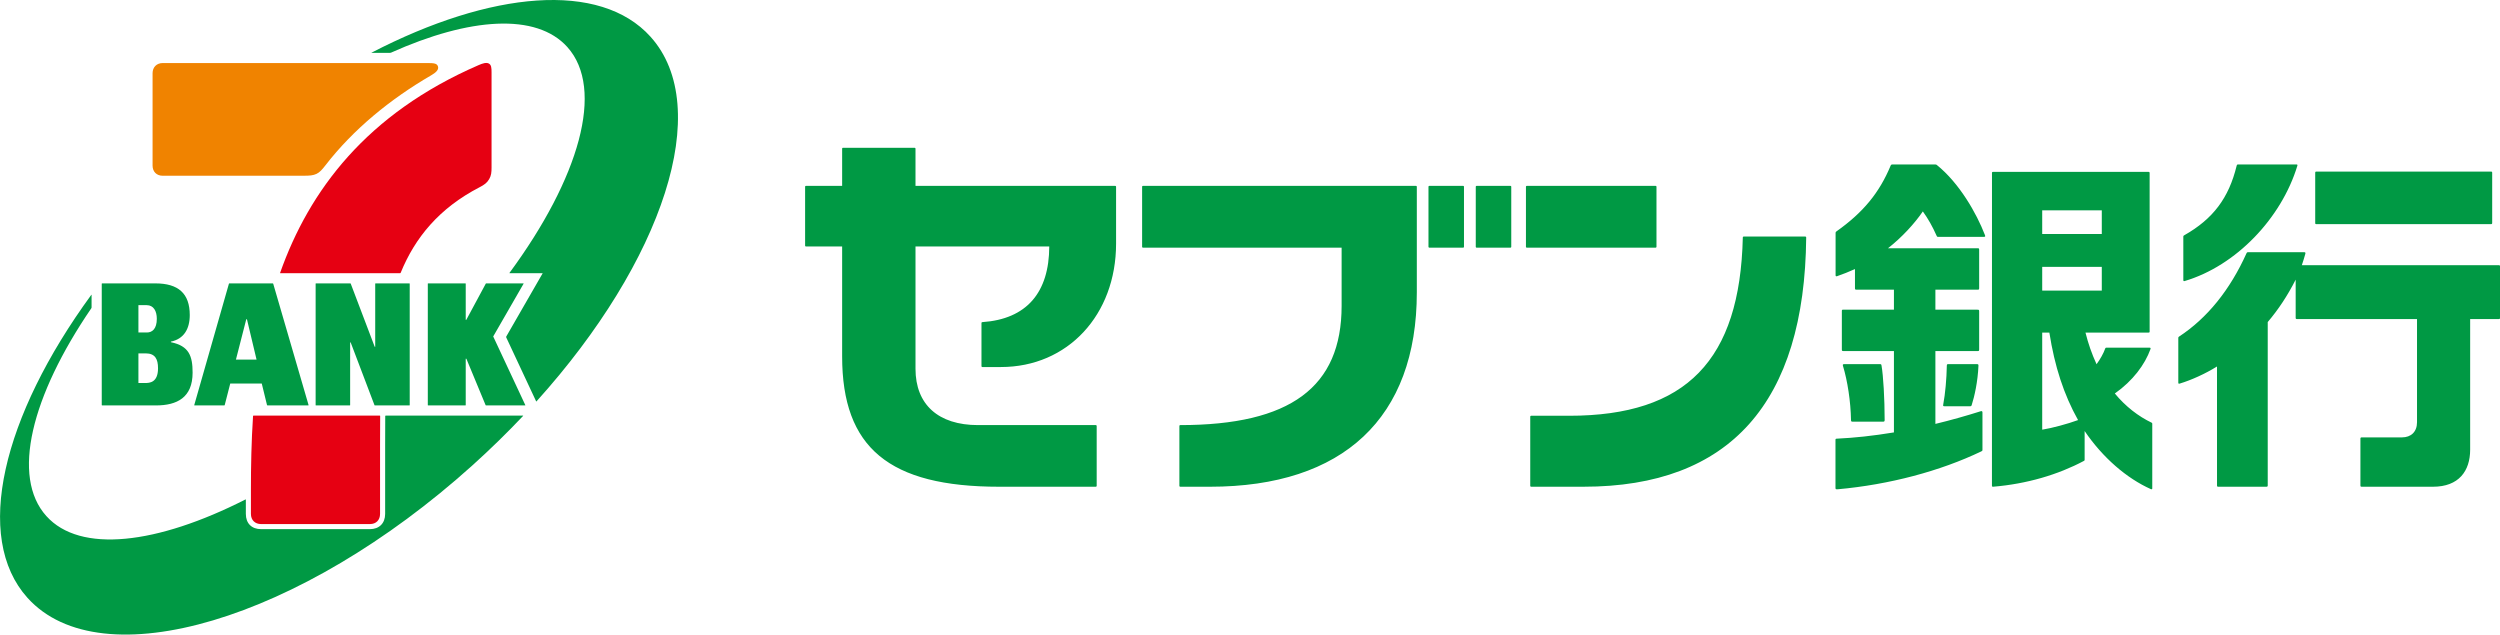<?xml version="1.0" encoding="UTF-8"?><svg id="b" xmlns="http://www.w3.org/2000/svg" viewBox="0 0 253.34 64.305"><g id="c"><g><polygon points="253.337 64.305 126.669 64.305 0 64.305 0 32.153 0 0 126.669 0 253.337 0 253.337 32.153 253.337 64.305" fill="none"/><g><g><polygon points="68.705 64.305 34.354 64.305 .004 64.305 .004 32.153 .004 0 34.354 0 68.705 0 68.705 32.153 68.705 64.305" fill="none"/><g><path d="m39.625,5.335c7.969-3.573,14.73-4.051,17.863-.572,3.834,4.258,1.204,13.3-5.852,22.881-.021.028-.017.043.015.043h3.343l-3.689,6.41c-.016.028-.021.061-.004.098l3.028,6.472c.01.021.022.024.037.007,12.827-14.231,18.021-29.771,11.559-36.949-5.111-5.677-16.192-4.648-28.269,1.609-.026.014-.01.024.004.024h1.859c.036,0,.071-.008.106-.024Zm-.587,36.828c-.009.986-.009,1.973-.009,2.953v6.959c0,.964-.611,1.546-1.546,1.546h-11.024c-.948,0-1.546-.575-1.546-1.546v-1.43c0-.034-.014-.044-.043-.029-8.957,4.552-16.741,5.491-20.173,1.679-3.59-3.987-1.514-12.166,4.555-21.055.021-.03.028-.058.028-.103v-1.257c0-.016-.015-.018-.024-.007C.254,42.193-2.741,54.444,2.784,60.58c7.463,8.288,27.649,2.281,45.085-13.418,1.816-1.636,3.531-3.313,5.138-5.013.023-.024.014-.033-.017-.033h-13.899c-.032,0-.052.013-.052.048Zm-11.349-13.403l3.576,12.273c.01.033,0,.05-.03.05h-4.116c-.034,0-.055-.011-.064-.045l-.529-2.171h-3.195l-.557,2.171c-.009.034-.027.045-.056.045h-3.003c-.027,0-.04-.008-.028-.047l3.509-12.282c.007-.024.022-.037.054-.037h4.381c.027,0,.05.017.058.044Zm-1.692,7.678l-.973-4.085h-.069l-1.047,4.085h2.089Zm-8.679-1.76v-.061c1.309-.27,1.911-1.276,1.911-2.69,0-2.2-1.17-3.21-3.485-3.21h-5.395c-.023,0-.039.021-.039.04v12.279c0,.033.017.047.049.047h5.447c2.134,0,3.711-.8,3.711-3.317,0-1.684-.354-2.711-2.199-3.089Zm-3.292-3.755h.838c.705,0,1.026.607,1.026,1.381,0,1.027-.469,1.389-1.004,1.389h-.86v-2.77Zm.686,7.887h-.686v-3.001h.741c.949,0,1.246.574,1.246,1.511,0,1.477-.894,1.491-1.301,1.491Zm38.346-10.062c.007-.013-.003-.031-.019-.031h-3.768c-.02,0-.036.01-.046.027l-1.974,3.667h-.057v-3.66c0-.019-.009-.035-.034-.035h-3.774c-.024,0-.035.016-.035.035v12.298c0,.026.016.033.035.033h3.774c.019,0,.034-.009.034-.033v-4.698h.065l1.948,4.7c.007.02.026.031.047.031h3.961c.017,0,.028-.011.019-.029l-3.255-6.959,3.079-5.347Zm-15.002-.031c-.019,0-.034.016-.034.035v6.389h-.052l-2.426-6.39c-.007-.02-.02-.033-.048-.033h-3.477c-.024,0-.035.006-.035.035v12.298c0,.024.016.033.035.033h3.426c.02,0,.036-.015.036-.033v-6.354h.052l2.413,6.354c.007.021.018.033.048.033h3.49c.019,0,.034-.009.034-.033v-12.298c0-.019-.015-.035-.034-.035h-3.428Z" fill="#094"/><path d="m40.521,27.688h-12.111c-.025,0-.034-.012-.025-.038,2.942-8.326,8.749-16.125,20.124-21.055.403-.175.766-.291,1.022-.159.261.134.281.452.281.881v9.663c0,.48-.031.809-.239,1.169-.223.382-.496.578-.973.824-4.112,2.13-6.548,5.122-7.991,8.655-.016.041-.047.06-.088.06Zm-14.879,14.476c-.168,2.56-.215,5.072-.215,7.475v2.437c0,.627.414,1.031,1.031,1.031h11.024c.635,0,1.031-.411,1.031-1.031v-6.959c0-.992.001-1.979.011-2.96,0-.03-.018-.041-.047-.041h-12.781c-.031,0-.051.013-.054.048Z" fill="#e60012"/><path d="m30.764,17.81h-14.272c-.623,0-1.031-.412-1.031-1.031V7.419c0-.61.418-1.03,1.031-1.03h26.807c.697,0,.98.036,1.082.34.119.357-.26.655-.697.909-4.146,2.41-7.886,5.476-10.687,9.093-.358.463-.599.735-.923.889-.352.163-.687.188-1.31.188Z" fill="#f08300"/></g></g><g><polygon points="253.34 49.325 167.463 49.325 81.585 49.325 81.585 32.149 81.585 14.973 167.463 14.973 253.34 14.973 253.34 32.149 253.34 49.325" fill="none"/><path d="m167.779,18.834c.044,0,.082.036.082.081v6.102c0,.045-.038.082-.082.082h-13.064c-.045,0-.082-.037-.082-.082v-6.102c0-.045.037-.081.082-.081h13.064Zm8.831,5.218h0c-.288,12.461-5.718,18.08-17.602,18.08h-3.857c-.046,0-.082.037-.082.082v7.027c0,.045.036.082.082.082h5.316c14.823,0,22.415-8.518,22.566-25.268l-.024-.058s-.058-.025-.058-.025h-6.26c-.044,0-.079.035-.081.079Zm-31.772-5.218c-.045,0-.082.036-.082.081v6.102c0,.045.038.082.082.082h3.435c.045,0,.081-.037.081-.082v-6.102c0-.045-.036-.081-.081-.081h-3.435Zm4.79,0c-.045,0-.08.036-.08.081v6.102c0,.045.036.082.08.082h3.437c.045,0,.08-.037.08-.082v-6.102c0-.045-.036-.081-.08-.081h-3.437Zm-33.809,0c-.045,0-.082.036-.082.081v6.102c0,.045.036.082.082.082h20.135v5.89c0,8.248-5.198,12.089-16.364,12.089-.041,0-.076.037-.076.081v6.083c0,.045.037.082.083.082h3.012c13.519,0,20.966-6.993,20.966-19.696v-10.713c0-.045-.038-.081-.083-.081h-27.673Zm-30.398-3.861c-.047,0-.082.038-.082.083v3.778h-3.671c-.046,0-.082.036-.082.081v5.981c0,.045.036.082.082.082h3.671v11.138c0,9.259,4.759,13.208,15.913,13.208h9.8c.045,0,.082-.037.082-.082v-6.083c0-.045-.037-.081-.082-.081h-11.94c-4.028,0-6.339-2.08-6.339-5.707v-12.392h13.555c-.014,4.679-2.298,7.36-6.793,7.665-.043.003-.076.038-.076.082v4.386c0,.045.036.082.082.082h1.888c6.763,0,11.67-5.278,11.67-12.511v-5.766c0-.045-.035-.081-.081-.081h-20.245v-3.778c0-.045-.037-.083-.081-.083h-7.271Zm149.328,2.415c-.109,0-.135.024-.135.133v5.059c0,.114.024.134.135.134h17.664c.101,0,.135-.024.135-.134v-5.059c0-.108-.024-.133-.135-.133h-17.664Zm-6.962,8.17c-.052,0-.1.031-.122.079-1.686,3.749-3.995,6.603-6.864,8.483-.038.024-.061.068-.061.113v4.539c0,.106.039.131.144.099,1.171-.353,2.58-.989,3.777-1.732l.002,12.051c0,.105.03.134.134.134h4.871c.101,0,.134-.043.134-.134v-16.555c1.09-1.283,2.006-2.675,2.831-4.296v3.86c0,.106.038.134.133.134h12.164v10.458c0,.978-.615,1.532-1.528,1.532h-4.074c-.102,0-.133.035-.133.133v4.731c0,.112.033.136.133.136h7.227c2.599,0,3.76-1.584,3.76-3.756v-13.234h2.895c.107,0,.134-.042.134-.134v-5.192c0-.107-.035-.133-.134-.133h-19.952c.148-.439.266-.831.352-1.143.037-.132.004-.175-.129-.175h-5.692Zm-.965-8.895c-.093,0-.141.018-.169.134-.793,3.263-2.383,5.387-5.315,7.048-.08.045-.089.062-.089.132v4.393c0,.113.042.137.138.109,5.221-1.548,9.798-6.373,11.412-11.664.038-.125.014-.151-.127-.151h-5.849Zm-9.11.754c.08,0,.123.031.123.109v16.054c0,.101-.022.124-.123.124h-6.378c.286,1.141.622,2.102,1.121,3.205.359-.484.709-1.099.886-1.609.015-.041.055-.069.099-.069h4.38c.098,0,.138.042.101.146-.566,1.568-1.781,3.209-3.613,4.498,1.082,1.312,2.386,2.317,3.733,2.96.037.018.061.056.061.097v6.568c0,.072-.071.1-.134.071-2.451-1.093-4.891-3.195-6.72-5.892v2.925c0,.04-.021.076-.057.095-2.64,1.408-5.817,2.344-9.216,2.625-.065.005-.119-.018-.119-.108l.004-31.689c0-.074.029-.109.108-.109h15.742Zm-10.763,6.299h6.038v-2.404h-6.038v2.404Zm0,5.732h6.038v-2.404h-6.038v2.404Zm0,14.094c1.006-.161,2.559-.58,3.633-.973-1.448-2.594-2.37-5.434-2.908-8.866h-.725v9.839Zm-20.067-6.641c-.127,0-.163.045-.123.177.463,1.527.783,3.617.814,5.483.002.148.041.171.175.171h3.062c.14,0,.173-.035.173-.175,0-2.121-.136-4.497-.318-5.517-.023-.123-.04-.139-.171-.139h-3.612Zm10.54,0c-.106,0-.138.024-.14.171-.02,1.293-.159,2.85-.36,3.902-.034.184-.01.195.154.195h2.569c.086,0,.127-.03.156-.113.28-.865.621-2.376.687-3.99.005-.12-.026-.165-.131-.165h-2.934Zm-5.65-20.234c-.11,0-.15.038-.185.123-1.145,2.754-2.787,4.747-5.491,6.66-.076.054-.085.079-.085.163v4.286c0,.084.056.121.147.09.592-.203,1.189-.44,1.817-.724v1.916c0,.152.017.174.175.174h3.773v2.027h-5.106c-.154,0-.172-.002-.172.175v3.844c0,.153.021.174.172.174h5.106v8.244c-2.162.354-4.003.55-5.804.635-.107.004-.119.043-.119.15v4.845c0,.116.042.148.215.133,5.232-.468,10.406-1.845,14.565-3.842.085-.039.114-.065.114-.154v-3.785c0-.121-.062-.165-.173-.129-1.433.455-3.074.92-4.596,1.285v-7.38h4.261c.154,0,.174-.022.174-.174v-3.844c0-.149-.022-.175-.174-.175h-4.261v-2.027h4.261c.152,0,.174-.022.174-.174v-3.852c0-.162-.025-.174-.174-.174h-9.063c1.429-1.123,2.689-2.502,3.531-3.732.522.722.987,1.545,1.393,2.463.045.096.066.118.183.118h4.553c.209,0,.223-.031.156-.203-.84-2.178-2.582-5.246-4.875-7.088-.036-.029-.075-.045-.126-.045h-4.367Z" fill="#094"/></g></g></g></g></svg>